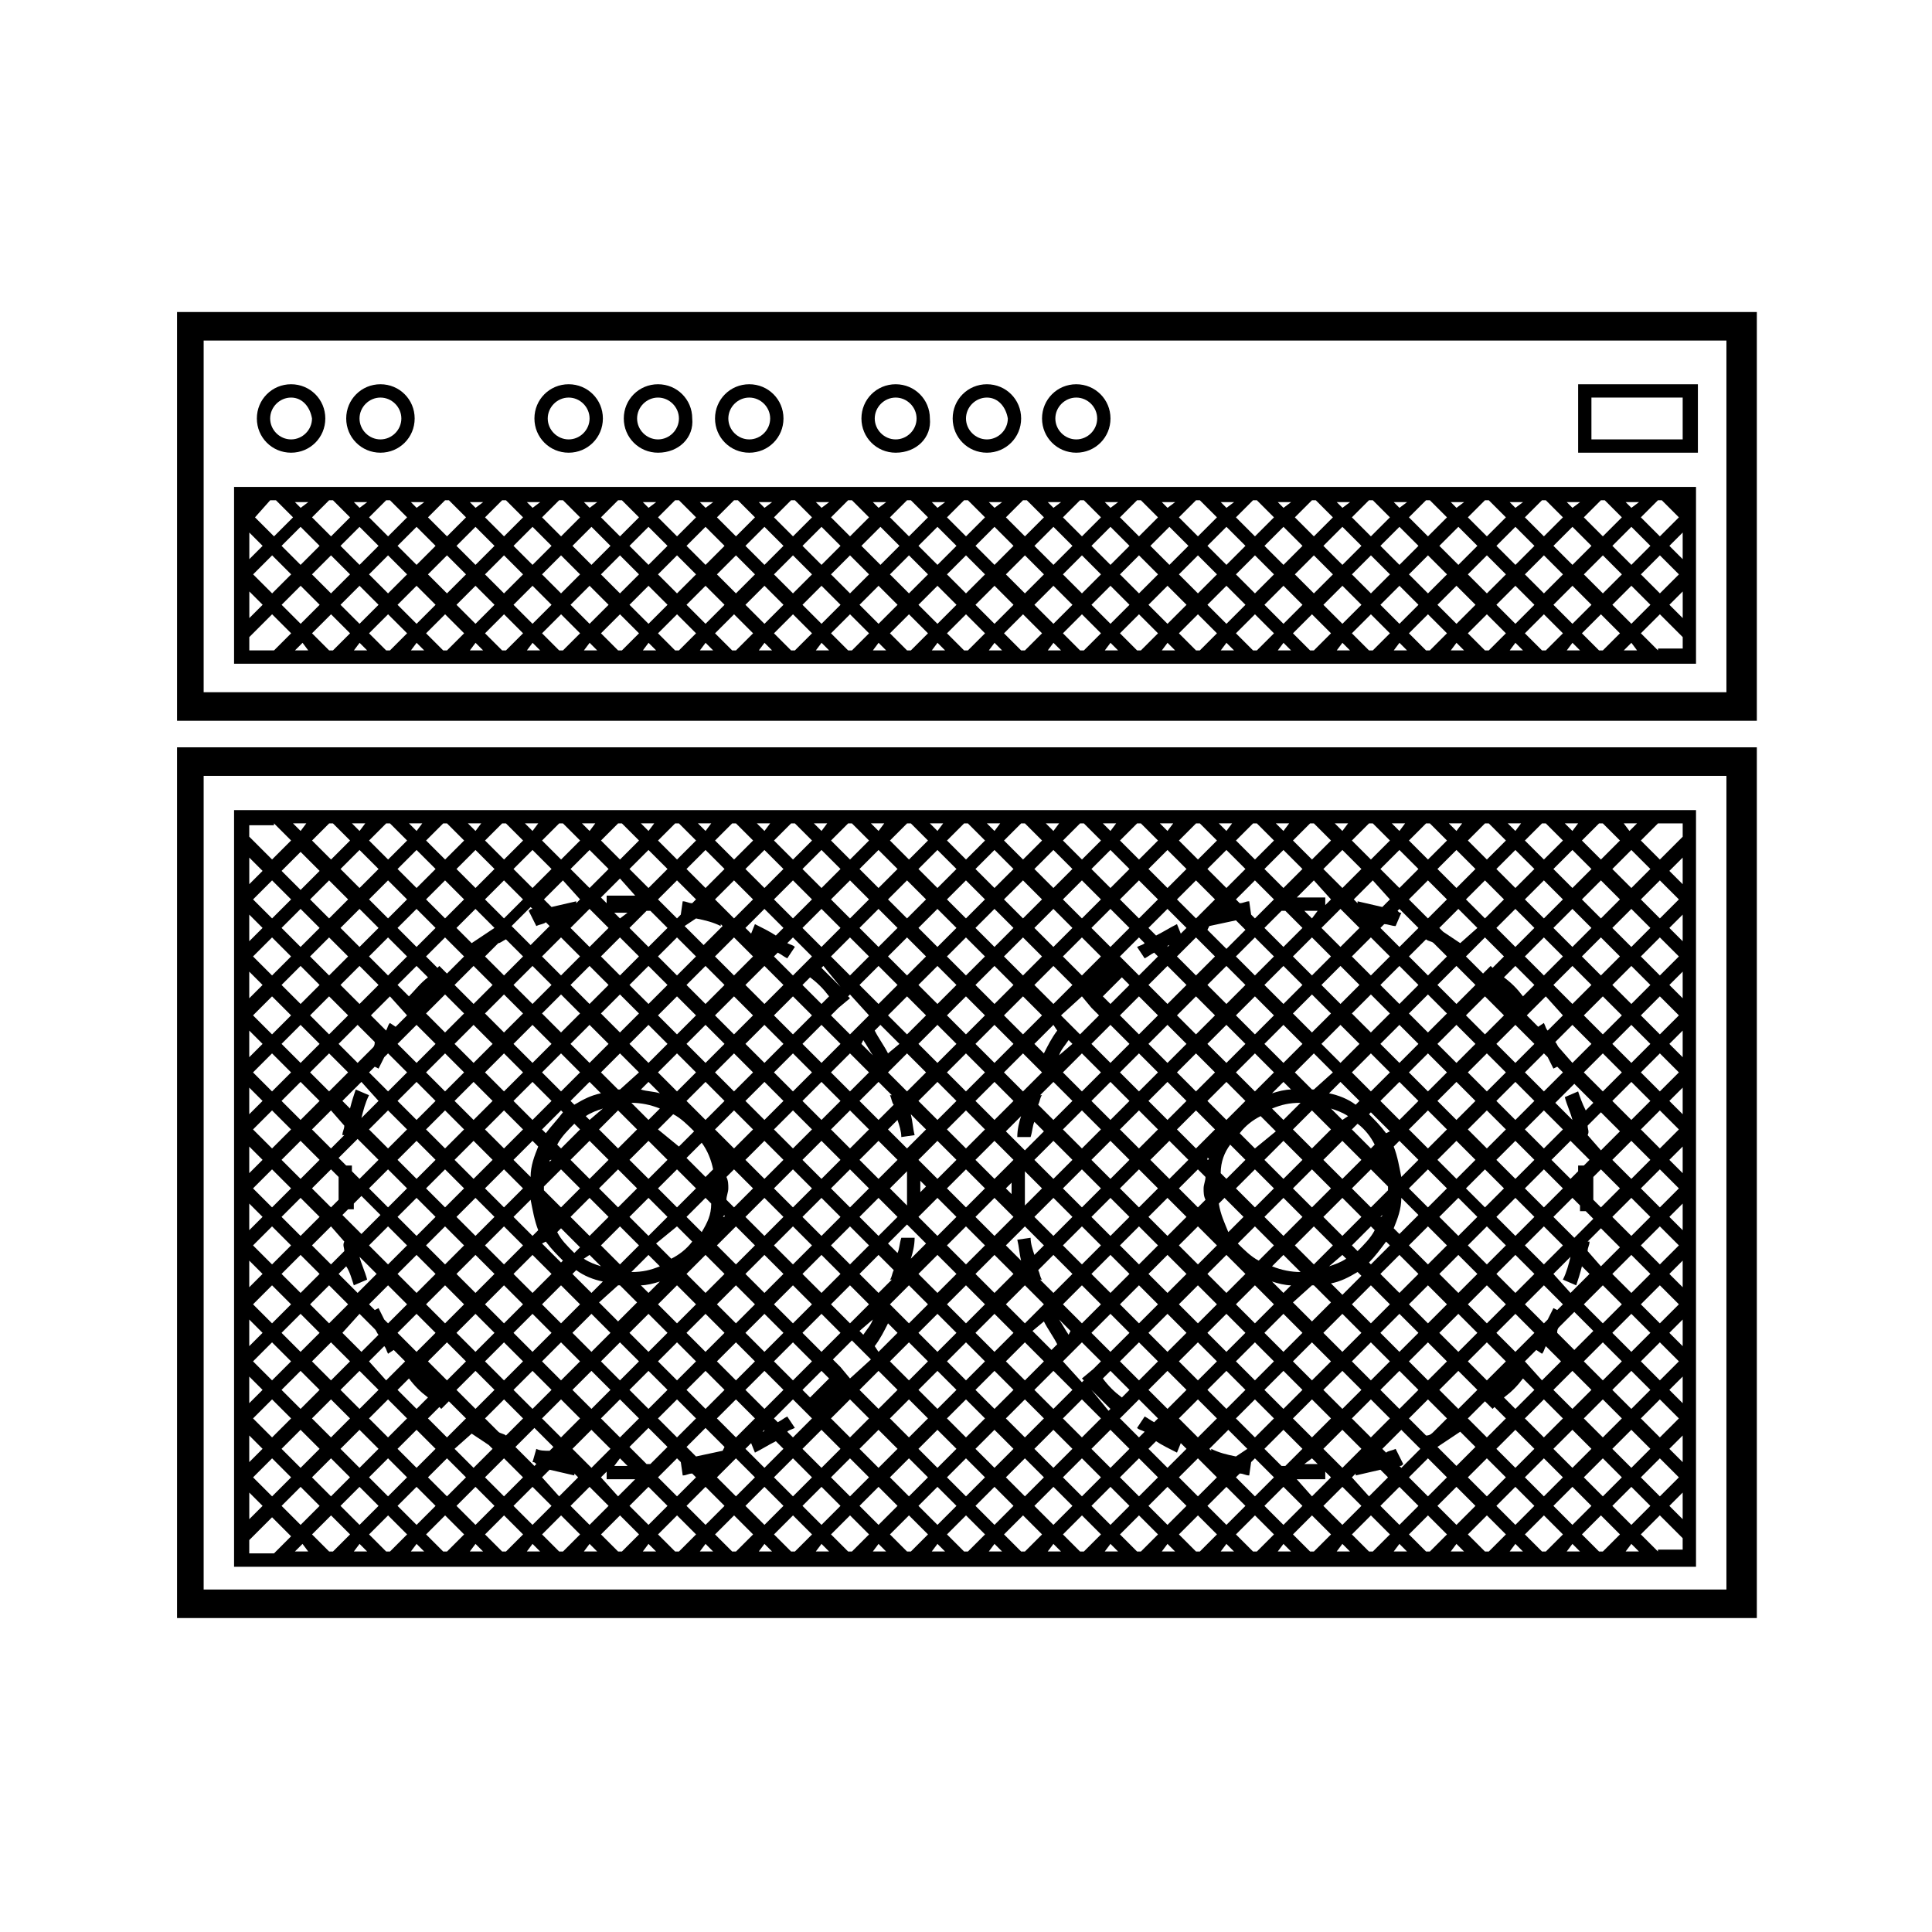 <?xml version="1.0" encoding="UTF-8"?>
<!-- Uploaded to: ICON Repo, www.svgrepo.com, Generator: ICON Repo Mixer Tools -->
<svg fill="#000000" width="800px" height="800px" version="1.1" viewBox="144 144 512 512" xmlns="http://www.w3.org/2000/svg">
 <g>
  <path d="m609.58 572.8h-418.66v-230.75h418.66zm-411.61-7.559h403.55v-215.63h-403.55z"/>
  <path d="m221.14 263.97c-5.039 0-9.07-4.031-9.07-9.07 0-5.039 4.031-9.07 9.07-9.07 5.039 0 9.07 4.031 9.07 9.07 0 5.043-4.031 9.07-9.07 9.07zm0-14.609c-3.023 0-5.543 2.519-5.543 5.543 0 3.023 2.519 5.543 5.543 5.543 3.023 0 5.543-2.519 5.543-5.543-0.504-3.023-2.519-5.543-5.543-5.543z"/>
  <path d="m244.82 263.97c-5.039 0-9.07-4.031-9.07-9.07 0-5.039 4.031-9.07 9.07-9.07 5.039 0 9.07 4.031 9.07 9.07 0 5.043-4.031 9.07-9.07 9.07zm0-14.609c-3.023 0-5.543 2.519-5.543 5.543 0 3.023 2.519 5.543 5.543 5.543 3.023 0 5.543-2.519 5.543-5.543 0-3.023-2.519-5.543-5.543-5.543z"/>
  <path d="m294.7 263.97c-5.039 0-9.07-4.031-9.07-9.07 0-5.039 4.031-9.07 9.07-9.07s9.07 4.031 9.07 9.07c-0.004 5.043-4.031 9.07-9.07 9.07zm0-14.609c-3.023 0-5.543 2.519-5.543 5.543 0 3.023 2.519 5.543 5.543 5.543s5.543-2.519 5.543-5.543c0-3.023-2.519-5.543-5.543-5.543z"/>
  <path d="m381.36 263.97c-5.039 0-9.07-4.031-9.07-9.07 0-5.039 4.031-9.07 9.07-9.07s9.07 4.031 9.07 9.07c0.5 5.043-3.531 9.07-9.07 9.07zm0-14.609c-3.023 0-5.543 2.519-5.543 5.543 0 3.023 2.519 5.543 5.543 5.543s5.543-2.519 5.543-5.543c-0.004-3.023-2.523-5.543-5.543-5.543z"/>
  <path d="m318.38 263.97c-5.039 0-9.07-4.031-9.07-9.07 0-5.039 4.031-9.07 9.07-9.07 5.039 0 9.07 4.031 9.07 9.07 0.5 5.043-3.531 9.07-9.07 9.07zm0-14.609c-3.023 0-5.543 2.519-5.543 5.543 0 3.023 2.519 5.543 5.543 5.543 3.023 0 5.543-2.519 5.543-5.543-0.004-3.023-2.523-5.543-5.543-5.543z"/>
  <path d="m405.54 263.97c-5.039 0-9.07-4.031-9.07-9.07 0-5.039 4.031-9.07 9.07-9.07 5.039 0 9.07 4.031 9.07 9.07 0 5.043-4.031 9.07-9.07 9.07zm0-14.609c-3.023 0-5.543 2.519-5.543 5.543 0 3.023 2.519 5.543 5.543 5.543 3.023 0 5.543-2.519 5.543-5.543-0.504-3.023-2.519-5.543-5.543-5.543z"/>
  <path d="m342.56 263.97c-5.039 0-9.07-4.031-9.07-9.07 0-5.039 4.031-9.07 9.07-9.07s9.07 4.031 9.07 9.07c0 5.043-4.031 9.07-9.07 9.07zm0-14.609c-3.023 0-5.543 2.519-5.543 5.543 0 3.023 2.519 5.543 5.543 5.543s5.543-2.519 5.543-5.543c0-3.023-2.519-5.543-5.543-5.543z"/>
  <path d="m429.22 263.97c-5.039 0-9.07-4.031-9.07-9.07 0-5.039 4.031-9.07 9.07-9.07s9.07 4.031 9.07 9.07c0 5.043-4.031 9.07-9.07 9.07zm0-14.609c-3.023 0-5.543 2.519-5.543 5.543 0 3.023 2.519 5.543 5.543 5.543s5.543-2.519 5.543-5.543c0-3.023-2.519-5.543-5.543-5.543z"/>
  <path d="m593.96 263.97h-31.738v-18.137h31.738zm-28.215-3.527h24.184v-11.082h-24.184z"/>
  <path d="m206.03 358.69v200.52h387.43v-200.52zm383.9 7.051-6.047 6.047-5.039-5.039 4.535-4.535h6.551zm-22.168 189.43-4.535-4.535 5.039-5.039 5.039 5.039-4.535 4.535zm-15.113 0-4.535-4.535 5.039-5.039 5.039 5.039-4.535 4.535zm-15.113 0-4.535-4.535 5.039-5.039 5.039 5.039-4.535 4.535zm-15.617 0-4.535-4.535 5.039-5.039 5.039 5.039-4.535 4.535zm-15.117 0-4.535-4.535 5.039-5.039 5.039 5.039-4.535 4.535zm-15.617 0-4.535-4.535 5.039-5.039 5.039 5.039-4.535 4.535zm-15.113 0-4.535-4.535 5.039-5.039 5.039 5.039-4.535 4.535zm-15.113 0-4.535-4.535 5.039-5.039 5.039 5.039-4.535 4.535zm-15.621 0-4.535-4.535 5.039-5.039 5.039 5.039-4.535 4.535zm-15.113 0-4.535-4.535 5.039-5.039 5.039 5.039-4.535 4.535zm-15.617 0-4.535-4.535 5.039-5.039 5.039 5.039-4.535 4.535zm-15.113 0-4.535-4.535 5.039-5.039 5.039 5.039-4.535 4.535zm-15.117 0-4.535-4.535 5.039-5.039 5.039 5.039-4.535 4.535zm-15.617 0-4.535-4.535 5.039-5.039 5.039 5.039-4.535 4.535zm-15.113 0-4.535-4.535 5.039-5.039 5.039 5.039-4.535 4.535zm-15.617 0-4.535-4.535 5.039-5.039 5.039 5.039-4.535 4.535zm-15.117 0-4.535-4.535 5.039-5.039 5.039 5.039-4.535 4.535zm-15.113 0-4.535-4.535 5.039-5.039 5.039 5.039-4.535 4.535zm-15.617 0-4.535-4.535 5.039-5.039 5.039 5.039-4.535 4.535zm-15.113 0-4.535-4.535 5.039-5.039 5.039 5.039-4.535 4.535zm-15.621 0-4.535-4.535 5.039-5.039 5.039 5.039-4.535 4.535zm-15.113 0-4.535-4.535 5.039-5.039 5.039 5.039-4.535 4.535zm-15.113 0-4.535-4.535 5.039-5.039 5.039 5.039-4.535 4.535zm1.008-192.96 4.535 4.535-5.039 5.039-5.039-5.039 4.535-4.535zm15.113 0 4.535 4.535-5.039 5.039-5.039-5.039 4.535-4.535zm15.113 0 4.535 4.535-5.039 5.039-5.039-5.039 4.535-4.535zm15.621 0 4.535 4.535-5.039 5.039-5.039-5.039 4.535-4.535zm15.113 0 4.535 4.535-5.039 5.039-5.039-5.039 4.535-4.535zm15.617 0 4.535 4.535-5.039 5.039-5.039-5.039 4.535-4.535zm15.113 0 4.535 4.535-5.039 5.039-5.039-5.039 4.535-4.535zm15.117 0 4.535 4.535-5.039 5.039-5.039-5.039 4.535-4.535zm15.617 0 4.535 4.535-5.039 5.039-5.039-5.039 4.535-4.535zm15.113 0 4.535 4.535-5.039 5.039-5.039-5.039 4.535-4.535zm15.617 0 4.535 4.535-5.039 5.039-5.039-5.039 4.535-4.535zm15.117 0 4.535 4.535-5.039 5.039-5.039-5.039 4.535-4.535zm15.113 0 4.535 4.535-5.039 5.039-5.039-5.039 4.535-4.535zm15.617 0 4.535 4.535-5.039 5.039-5.039-5.039 4.535-4.535zm15.113 0 4.535 4.535-5.039 5.039-5.039-5.039 4.535-4.535zm15.621 0 4.535 4.535-5.039 5.039-5.039-5.039 4.535-4.535zm15.113 0 4.535 4.535-5.039 5.039-5.039-5.039 4.535-4.535zm15.113 0 4.535 4.535-5.039 5.039-5.039-5.039 4.535-4.535zm15.617 0 4.535 4.535-5.039 5.039-5.039-5.039 4.535-4.535zm15.117 0 4.535 4.535-5.039 5.039-5.039-5.039 4.535-4.535zm15.617 0 4.535 4.535-5.039 5.039-5.039-5.039 4.535-4.535zm15.113 0 4.535 4.535-5.039 5.039-5.039-5.039 4.535-4.535zm15.113 0 4.535 4.535-5.039 5.039-5.039-5.039 4.535-4.535zm-54.914 165.75c-1.008 0.504-2.016 0.504-2.519 1.008l-1.008-1.008 5.039-5.039 5.039 5.039-5.039 5.039-0.504-0.504c0.504 0 0.504 0 1.008-0.504zm-42.32 2.016c-2.519-0.504-4.535-1.008-6.551-2.016v0.504l-0.504-0.504 5.039-5.039 5.039 5.039zm-136.03-1.512c-2.519 0.504-4.535 1.008-7.055 1.512l-2.519-2.519 5.039-5.039 5.039 5.039zm-49.375-0.504-1.008 3.527c0.504 0 0.504 0 1.008 0.504l-0.504 0.504-5.039-5.039 5.039-5.039 5.039 5.039-1.008 1.008c-1.512 0-2.519 0-3.527-0.504zm0-138.55c1.008-0.504 2.016-0.504 2.519-1.008l1.008 1.008-5.039 5.039-5.039-5.039 5.039-5.039 0.504 0.504c-0.504 0-0.504 0-1.008 0.504zm42.32-2.016c2.519 0.504 4.535 1.008 6.551 2.016v-0.504l0.504 0.504-5.039 5.039-5.039-5.039zm136.03 2.016c2.519-0.504 4.535-1.008 7.055-1.512l2.519 2.519-5.039 5.039-5.039-5.039zm49.375 0 1.512-3.527c-0.504 0-0.504 0-1.008-0.504l0.504-0.504 5.039 5.039-5.039 5.039-5.039-5.039 1.008-1.008c1.008 0 2.016 0.504 3.023 0.504zm8.062 135.02-4.535-4.535 5.039-5.039 5.039 5.039-3.527 3.527c-0.504 0.504-1.008 1.008-2.016 1.008zm-243.84 0c-0.504-0.504-1.512-0.504-2.016-1.008l-3.527-3.527 5.039-5.039 5.039 5.039zm0-131.5 4.535 4.535-5.039 5.039-5.039-5.039 3.527-3.527c0.504 0 1.008-0.504 2.016-1.008zm243.84 0c0.504 0.504 1.512 0.504 2.016 1.008l3.527 3.527-5.039 5.039-5.039-5.039zm34.762 98.242-1.008-0.504c-0.504 1.008-1.008 2.016-1.512 3.023l-1.008 1.008-5.039-5.039 5.039-5.039 5.039 5.039zm-310.85 2.519c-0.504-1.008-1.008-2.016-1.512-3.023l-1.008 0.504-1.512-1.512 5.039-5.039 5.039 5.039-5.039 5.039zm-2.519-67.008 1.008 0.504c0.504-1.008 1.008-2.016 1.512-3.023l1.008-1.008 5.039 5.039-5.039 5.039-5.039-5.039zm310.85-2.519c0.504 1.008 1.008 2.016 1.512 3.023l1.008-0.504 1.512 1.512-5.039 5.039-5.039-5.039 5.039-5.039zm-137.04 47.863-3.527 0.504c0.504 2.016 0.504 3.527 1.008 5.543l-4.031-4.031 5.039-5.039 5.039 5.039-2.519 2.519c-0.504-1.512-1.008-3.023-1.008-4.535zm-34.262 0c-0.504 1.512-0.504 3.023-1.008 4.031l-2.519-2.519 5.039-5.039 5.039 5.039-4.031 4.031c0.504-1.512 1.008-3.527 1.008-5.543zm-46.852-20.656v-0.504zm-6.047 19.145-4.031-4.031 5.039-5.039 1.512 1.512c0 3.023-1.008 5.039-2.519 7.559zm-21.664 8.566-5.039-5.039 5.039-5.039 5.039 5.039zm-18.641-12.094c0-0.504 0-0.504-0.504-1.008zm0.504-15.617-0.504 0.504c0-0.504 0-0.504 0.504-0.504zm-2.016 8.062v0-1.008l4.535-4.535 5.039 5.039-5.039 5.039zm24.688-16.125-5.039 5.039-5.039-5.039 5.039-5.039zm8.062 8.062-5.039 5.039-5.039-5.039 5.039-5.039zm-2.519-8.062 4.031-4.031c2.016 1.008 4.031 3.023 5.543 4.535l-4.031 4.031zm5.035 10.582 5.039 5.039-5.039 5.039-5.039-5.039zm-10.578 5.039-5.039 5.039-5.039-5.039 5.039-5.039zm-7.559-7.559-5.039 5.039-5.039-5.039 5.039-5.039zm-5.035 10.078 5.039 5.039-5.039 5.039-5.039-5.039zm10.578 5.035 5.039-5.039 5.039 5.039-5.039 5.039zm12.594 2.519 4.031 4.031c-1.512 2.016-3.527 3.527-5.543 4.535l-4.031-4.031zm7.559-13.098-5.039-5.039 4.031-4.031c1.512 2.016 2.519 4.535 3.023 7.055zm-15.113-15.113-4.535-4.535c2.519 0 5.039 0.504 7.559 1.512zm-15.617 0-1.008-1.008c1.512-1.008 3.023-1.512 4.535-2.016zm-2.519 2.516-5.039 5.039-1.008-1.008c1.008-2.016 3.023-4.031 4.535-5.543zm-9.07 1.008-1.008-1.008 5.039-5.039 0.504 0.504c-1.512 2.019-3.023 3.531-4.535 5.543zm-2.016 3.527c-1.008 2.519-2.016 5.039-2.016 8.062l-4.535-4.535 5.039-5.039zm-4.031 11.086-5.039 5.039-5.039-5.039 5.039-5.039zm-5.035-10.582-5.039-5.039 5.039-5.039 5.039 5.039zm-3.023 3.023-5.039 5.039-5.039-5.039 5.039-5.039zm-7.559 7.559-5.039 5.039-5.039-5.039 5.039-5.039zm-5.039-10.582-5.039-5.039 5.039-5.039 5.039 5.039zm-2.516 3.023-5.039 5.039-5.039-5.039 5.039-5.039zm-12.598-3.023-5.039-5.039 5.039-5.039 5.039 5.039zm5.039 10.582-5.039 5.039-5.039-5.039 5.039-5.039zm-2.519 7.555 5.039-5.039 5.039 5.039-5.039 5.039zm2.519 7.559-5.039 5.039-5.039-5.039 5.039-5.039zm10.074-5.039 5.039 5.039-5.039 5.039-5.039-5.039zm3.023-2.519 5.039-5.039 5.039 5.039-5.039 5.039zm12.598 2.519 5.039 5.039-5.039 5.039-5.039-5.039zm2.519-2.519 4.535-4.535c0.504 2.519 1.008 5.543 2.016 8.062l-1.512 1.512zm8.562 6.551c1.512 2.016 3.023 3.527 4.535 5.039l-0.504 0.504-5.039-5.039zm3.023-2.519 1.008-1.008 5.039 5.039-1.512 1.512c-2.016-2.016-3.527-3.527-4.535-5.543zm8.566 6.047 3.023 3.023c-1.512-0.504-3.023-1.008-4.535-2.016zm15.617 0 3.023 3.023c-2.519 1.008-4.535 1.512-7.559 1.512zm20.152-10.582v0.504c-0.504 0-0.504 0 0-0.504zm0.504-4.027c0-1.008 0.504-2.016 0.504-3.023 0-1.008 0-2.016-0.504-3.023l2.016-2.016 5.039 5.039-5.039 5.039zm5.035-10.582 5.039-5.039 5.039 5.039-5.039 5.039zm5.039 10.078 5.039 5.039-5.039 5.039-5.039-5.039zm2.519-2.519 5.039-5.039 5.039 5.039-5.039 5.039zm7.559-7.559 5.039-5.039 5.039 5.039-5.039 5.039zm5.039 10.078 5.039 5.039-5.039 5.039-5.039-5.039zm2.516-2.519 5.039-5.039 5.039 5.039-5.039 5.039zm18.641-13.605 3.527-0.504c-0.504-2.016-0.504-3.527-1.008-5.543l4.031 4.031-5.039 5.039-5.039-5.039 2.519-2.519c0.504 1.516 1.008 3.023 1.008 4.535zm1.512 13.605v4.535l-4.535-4.535 4.535-4.535v4.535zm3.527-2.016 1.512 1.512-1.512 1.512v-1.512-1.512zm-0.504-5.543 5.039-5.039 5.039 5.039-5.039 5.039zm-5.539 0-5.039 5.039-5.039-5.039 5.039-5.039zm-5.039 10.078 5.039 5.039-5.039 5.039-5.039-5.039zm10.578 5.035 5.039-5.039 5.039 5.039-5.039 5.039zm7.559-7.555 5.039-5.039 5.039 5.039-5.039 5.039zm22.168-13.605c0.504-1.512 0.504-3.023 1.008-4.031l2.519 2.519-5.039 5.039-5.039-5.039 4.031-4.031c-0.504 1.512-1.008 3.527-1.008 5.543zm-5.039 15.117-1.512-1.512 1.512-1.512v1.512 1.512zm3.527-1.512v-4.535l4.535 4.535-4.535 4.535v-4.535zm2.519-7.559 5.039-5.039 5.039 5.039-5.039 5.039zm-5.543 0-5.039 5.039-5.039-5.039 5.039-5.039zm-5.039 10.078 5.039 5.039-5.039 5.039-5.039-5.039zm10.582 5.035 5.039-5.039 5.039 5.039-5.039 5.039zm7.555-7.555 5.039-5.039 5.039 5.039-5.039 5.039zm7.559-7.559 5.039-5.039 5.039 5.039-5.039 5.039zm5.039 10.078 5.039 5.039-5.039 5.039-5.039-5.039zm2.519-2.519 5.039-5.039 5.039 5.039-5.039 5.039zm8.059-7.559 5.039-5.039 5.039 5.039-5.039 5.039zm4.535 10.078 5.039 5.039-5.039 5.039-5.039-5.039zm3.023-2.519 5.039-5.039 2.016 2.016c0 1.008-0.504 2.016-0.504 3.023 0 1.008 0 2.016 0.504 3.023l-2.016 2.016zm84.137-7.559 5.039-5.039 5.039 5.039-5.039 5.039zm2.016 7.559-5.039 5.039-5.039-5.039 5.039-5.039zm-4.535-10.582-5.039-5.039 5.039-5.039 5.039 5.039zm-3.023 3.023-5.039 5.039-5.039-5.039 5.039-5.039zm-25.191 15.113 0.504-0.504s0 0.504-0.504 0.504zm-22.672 7.559 5.039-5.039 5.039 5.039-5.039 5.039zm-20.152-11.082 1.512-1.512 5.039 5.039-4.031 4.031c-1.008-2.523-2.016-4.539-2.519-7.559zm3.023-15.621 4.031 4.031-5.039 5.039-1.512-1.512c0-3.023 1.008-5.543 2.519-7.559zm21.664-9.066 5.039 5.039-5.039 5.039-5.039-5.039zm3.023 13.098 5.039-5.039 5.039 5.039-5.039 5.039zm2.016 7.559-5.039 5.039-5.039-5.039 5.039-5.039zm-7.559-7.559-5.039 5.039-5.039-5.039 5.039-5.039zm-7.555 7.559-5.039 5.039-5.039-5.039 5.039-5.039zm-5.039-10.582-4.031-4.031c1.512-2.016 3.527-3.527 5.543-4.535l4.031 4.031zm0 20.656 5.039 5.039-4.031 4.031c-2.016-1.008-4.031-3.023-5.543-4.535zm2.519-2.519 5.039-5.039 5.039 5.039-5.039 5.039zm15.617 0 5.039-5.039 5.039 5.039-5.039 5.039zm7.559-7.555 5.039-5.039 4.535 4.535v0.504 0.504l-4.535 4.535zm8.059-8.062c0 0.504 0 0.504 0.504 1.008zm17.129 8.062-5.039 5.039-5.039-5.039 5.039-5.039zm-5.035-10.582-5.039-5.039 5.039-5.039 5.039 5.039zm-2.519 3.023-4.535 4.535c-0.504-2.519-1.008-5.543-2.016-8.062l1.512-1.512zm-8.566-7.055c-1.512-2.016-3.023-3.527-4.535-5.039l0.504-0.504 5.039 5.039zm-3.023 3.023-1.008 1.008-5.039-5.039 1.512-1.512c2.016 1.512 3.527 3.527 4.535 5.543zm-8.562-6.547-3.023-3.023c1.512 0.504 3.023 1.008 4.535 2.016zm-15.621 0-3.023-3.023c2.519-1.008 4.535-1.512 7.559-1.512zm-20.152 10.578v-0.504c0.504 0 0.504 0.504 0 0.504zm0 14.609v0.504zm20.152 10.582 4.535 4.535c-2.519 0-5.039-0.504-7.559-1.512zm15.621 0 1.008 1.008c-1.512 1.008-3.023 1.512-4.535 2.016zm2.519-2.519 5.039-5.039 1.008 1.008c-1.008 2.016-3.023 4.031-4.535 5.543zm9.066-1.008 1.008 1.008-5.039 5.039-0.504-0.504c1.512-1.512 3.023-3.527 4.535-5.543zm2.016-3.527c1.008-2.519 2.016-5.039 2.016-8.062l4.535 4.535-5.039 5.039zm9.07-0.504 5.039 5.039-5.039 5.039-5.039-5.039zm3.019-2.519 5.039-5.039 5.039 5.039-5.039 5.039zm12.598 2.519 5.039 5.039-5.039 5.039-5.039-5.039zm2.519-2.519 5.039-5.039 5.039 5.039-5.039 5.039zm12.594 2.519 5.039 5.039-5.039 5.039-5.039-5.039zm-5.039-10.074 5.039-5.039 5.039 5.039-5.039 5.039zm0-15.621 5.039-5.039 5.039 5.039-5.039 5.039zm2.519-7.555-5.039 5.039-5.039-5.039 5.039-5.039zm-12.594-2.519-5.039-5.039 5.039-5.039 5.039 5.039zm-3.023 2.519-5.039 5.039-5.039-5.039 5.039-5.039zm-12.594-2.519-5.039-5.039 5.039-5.039 5.039 5.039zm-2.519 2.519-5.039 5.039-5.039-5.039 5.039-5.039zm-12.598-2.519-5.039-5.039 5.039-5.039 5.039 5.039zm-3.023 2.519-1.008 1.008c-2.016-1.512-4.535-2.519-7.055-3.023l3.023-3.023zm-12.09-3.023h-0.504l-4.535-4.535 5.039-5.039 5.039 5.039zm-6.047 0c-1.512 0-3.527 0.504-5.039 1.008l3.023-3.023zm-17.129 8.062-5.039-5.039 5.039-5.039 5.039 5.039zm-3.023 2.516-5.039 5.039-5.039-5.039 5.039-5.039zm-12.594-2.516-5.039-5.039 5.039-5.039 5.039 5.039zm-2.519 2.516-5.039 5.039-5.039-5.039 5.039-5.039zm-12.594-2.516-5.039-5.039 5.039-5.039 5.039 5.039zm-2.519 2.516-5.039 5.039-5.039-5.039 5.039-5.039zm-12.598-2.516-4.031-4.031c0.504-1.008 0.504-2.016 1.008-2.519h-0.504l3.527-3.527 5.039 5.039zm-15.617 0-5.039-5.039 5.039-5.039 5.039 5.039zm-2.519 2.516-5.039 5.039-5.039-5.039 5.039-5.039zm-12.594-2.516-5.039-5.039 5.039-5.039 5.039 5.039zm-11.586-4.031-4.031 4.031-5.039-5.039 5.039-5.039 3.527 3.527h-0.504c0.504 1.008 0.504 2.016 1.008 2.519zm-6.551 6.547-5.039 5.039-5.039-5.039 5.039-5.039zm-12.594-2.516-5.039-5.039 5.039-5.039 5.039 5.039zm-2.519 2.516-5.039 5.039-5.039-5.039 5.039-5.039zm-12.598-2.516-5.039-5.039 5.039-5.039 5.039 5.039zm-3.023 2.516-5.039 5.039-5.039-5.039 5.039-5.039zm-12.594-2.516-5.039-5.039 5.039-5.039 5.039 5.039zm-17.129-8.062 2.016-2.016 3.023 3.023c-1.512-0.504-3.527-0.504-5.039-1.008zm-5.543 0h-0.504l-4.535-4.535 5.039-5.039 5.039 5.039zm-5.039 1.008c-2.519 0.504-4.535 1.512-7.055 3.023l-1.008-1.008 5.039-5.039zm-10.578-0.504-5.039-5.039 5.039-5.039 5.039 5.039zm-2.519 2.519-5.039 5.039-5.039-5.039 5.039-5.039zm-12.594-2.519-5.039-5.039 5.039-5.039 5.039 5.039zm-3.023 2.519-5.039 5.039-5.039-5.039 5.039-5.039zm-12.598-2.519-5.039-5.039 5.039-5.039 5.039 5.039zm-2.516 2.519-5.039 5.039-5.039-5.039 5.039-5.039zm-15.117 0-4.535 4.535c0.504-2.016 1.008-4.031 2.016-6.047l-3.527-1.512c-0.504 1.512-1.008 3.023-1.512 5.039l-2.016-2.016 5.039-5.039zm0 15.617-5.039 5.039-2.016-2.016v-1.512h-1.512l-2.016-2.016 5.039-5.039zm-8.059 13.098h1.512v-1.512l2.016-2.016 5.039 5.039-5.039 5.039-5.039-5.039zm1.512 20.152 3.527-1.512c-0.504-2.016-1.512-4.031-2.016-6.047l4.535 4.535-5.039 5.039-5.039-5.039 2.016-2.016c1.008 1.516 1.512 3.531 2.016 5.039zm11.586-3.019 5.039-5.039 5.039 5.039-5.039 5.039zm12.594 3.019 5.039 5.039-5.039 5.039-5.039-5.039zm3.023-3.019 5.039-5.039 5.039 5.039-5.039 5.039zm12.598 3.019 5.039 5.039-5.039 5.039-5.039-5.039zm2.519-3.019 5.039-5.039 5.039 5.039-5.039 5.039zm12.594 3.019 5.039 5.039-5.039 5.039-5.039-5.039zm3.023-3.019 1.008-1.008c2.016 1.512 4.535 2.519 7.055 3.023l-3.023 3.023zm12.09 3.019h0.504l4.535 4.535-5.039 5.039-5.039-5.039zm6.047 0c1.512 0 3.527-0.504 5.039-1.008l-3.023 3.023zm17.129-8.059 5.039 5.039-5.039 5.039-5.039-5.039zm3.023-2.519 5.039-5.039 5.039 5.039-5.039 5.039zm12.594 2.519 5.039 5.039-5.039 5.039-5.039-5.039zm2.519-2.519 5.039-5.039 5.039 5.039-5.039 5.039zm12.598 2.519 5.039 5.039-5.039 5.039-5.039-5.039zm2.516-2.519 5.039-5.039 5.039 5.039-5.039 5.039zm12.598 2.519 4.031 4.031c-0.504 1.008-0.504 2.016-1.008 2.519h0.504l-3.527 3.527-5.039-5.039zm15.617 0 5.039 5.039-5.039 5.039-5.039-5.039zm2.519-2.519 5.039-5.039 5.039 5.039-5.039 5.039zm12.594 2.519 5.039 5.039-5.039 5.039-5.039-5.039zm11.59 4.031 4.031-4.031 5.039 5.039-5.039 5.039-3.527-3.527h0.504c-0.504-0.504-0.504-1.512-1.008-2.519zm6.547-6.551 5.039-5.039 5.039 5.039-5.039 5.039zm12.598 2.519 5.039 5.039-5.039 5.039-5.039-5.039zm2.519-2.519 5.039-5.039 5.039 5.039-5.039 5.039zm12.594 2.519 5.039 5.039-5.039 5.039-5.039-5.039zm3.023-2.519 5.039-5.039 5.039 5.039-5.039 5.039zm12.594 2.519 5.039 5.039-5.039 5.039-5.039-5.039zm17.129 8.059-2.016 2.016-3.023-3.023c1.516 0.504 3.527 1.008 5.039 1.008zm5.543 0h0.504l4.535 4.535-5.039 5.039-5.039-5.039zm5.039-0.504c2.519-0.504 4.535-1.512 7.055-3.023l1.008 1.008-5.039 5.039zm10.578 0.504 5.039 5.039-5.039 5.039-5.039-5.039zm2.519-3.019 5.039-5.039 5.039 5.039-5.039 5.039zm12.598 3.019 5.039 5.039-5.039 5.039-5.039-5.039zm3.019-3.019 5.039-5.039 5.039 5.039-5.039 5.039zm12.598 3.019 5.039 5.039-5.039 5.039-5.039-5.039zm2.519-3.019 5.039-5.039 5.039 5.039-5.039 5.039zm15.113 0 4.535-4.535c-0.504 2.016-1.008 4.031-2.016 6.047l3.527 1.512c0.504-1.512 1.008-3.023 1.512-5.039l2.016 2.016-5.039 5.039zm0-15.117 5.039-5.039 2.016 2.016v1.512h1.512l2.016 2.016-5.039 5.039zm8.062-13.602h-1.512v1.512l-2.016 2.016-5.039-5.039 5.039-5.039 5.039 5.039zm-1.512-19.648-3.527 1.512c0.504 2.016 1.512 4.031 2.016 6.047l-4.535-4.535 5.039-5.039 5.039 5.039-2.016 2.016c-1.008-2.016-1.512-3.527-2.016-5.039zm-5.039-11.586c-0.504-0.504-0.504-1.008-1.008-1.512l4.535-4.535 5.039 5.039-5.039 5.039zm-6.551-1.008-5.039 5.039-5.039-5.039 5.039-5.039zm-8.059-7.559-5.039 5.039-5.039-5.039 5.039-5.039zm-7.559 7.559-5.039 5.039-5.039-5.039 5.039-5.039zm-12.594-3.023-5.039-5.039 5.039-5.039 5.039 5.039zm-2.519 3.023-5.039 5.039-5.039-5.039 5.039-5.039zm-12.598-3.023-5.039-5.039 5.039-5.039 5.039 5.039zm-3.023 3.023-5.039 5.039-5.039-5.039 5.039-5.039zm-12.594-3.023-5.039-5.039 5.039-5.039 5.039 5.039zm-2.519 3.023-5.039 5.039-5.039-5.039 5.039-5.039zm-7.555 7.555-5.039 5.039-5.039-5.039 5.039-5.039zm-12.598-2.519-5.039-5.039 5.039-5.039 5.039 5.039zm-3.023 2.519-5.039 5.039-5.039-5.039 5.039-5.039zm-12.594-2.519-5.039-5.039 5.039-5.039 5.039 5.039zm-2.519 2.519-5.039 5.039-5.039-5.039 5.039-5.039zm-12.594-2.519-5.039-5.039 5.039-5.039 5.039 5.039zm-2.519 2.519-5.039 5.039-5.039-5.039 5.039-5.039zm-11.086-4.535c0.504-1.512 1.512-2.519 2.519-4.031l1.008 1.008zm-0.504-6.547c-1.512 2.016-2.519 4.031-3.527 6.047l-2.519-2.519 5.039-5.039zm-4.027 11.082-5.039 5.039-5.039-5.039 5.039-5.039zm-12.598-2.519-5.039-5.039 5.039-5.039 5.039 5.039zm-2.519 2.519-5.039 5.039-5.039-5.039 5.039-5.039zm-12.594-2.519-5.039-5.039 5.039-5.039 5.039 5.039zm-3.023 2.519-5.039 5.039-5.039-5.039 5.039-5.039zm-10.074-5.039c-1.008-2.016-2.519-4.031-3.527-6.047l1.512-1.512 5.039 5.039zm-6.551-3.523c1.008 1.512 1.512 2.519 2.519 4.031l-3.023-3.023zm1.512 8.562-5.039 5.039-5.039-5.039 5.039-5.039zm-12.594-2.519-5.039-5.039 5.039-5.039 5.039 5.039zm-2.519 2.519-5.039 5.039-5.039-5.039 5.039-5.039zm-12.598-2.519-5.039-5.039 5.039-5.039 5.039 5.039zm-3.023 2.519-5.039 5.039-5.039-5.039 5.039-5.039zm-12.594-2.519-5.039-5.039 5.039-5.039 5.039 5.039zm-2.519 2.519-5.039 5.039-5.039-5.039 5.039-5.039zm-12.594-2.519-5.039-5.039 5.039-5.039 5.039 5.039zm-7.559-8.059-5.039-5.039 5.039-5.039 5.039 5.039zm-3.023 3.023-5.039 5.039-5.039-5.039 5.039-5.039zm-12.594-3.023-5.039-5.039 5.039-5.039 5.039 5.039zm-2.519 3.023-5.039 5.039-5.039-5.039 5.039-5.039zm-12.594-3.023-5.039-5.039 5.039-5.039 5.039 5.039zm-3.023 3.023-5.039 5.039-5.039-5.039 5.039-5.039zm-12.598-3.023-5.039-5.039 5.039-5.039 5.039 5.039zm-2.516 3.023-5.039 5.039-5.039-5.039 5.039-5.039zm-16.629 1.008-4.031 4.031-5.039-5.039 5.039-5.039 4.535 4.535c0 0.504 0 1.008-0.504 1.512zm-6.547 6.547-5.039 5.039-5.039-5.039 5.039-5.039zm-1.008 14.109c0 1.008-0.504 1.512-0.504 2.519h0.504l-3.527 3.527-5.039-5.039 5.039-5.039zm-1.512 13.602v3.023 3.023l-2.016 2.016-5.039-5.039 5.039-5.039zm1.512 17.129c-0.504 1.008 0 1.512 0 2.519l-3.527 3.527-5.039-5.039 5.039-5.039zm1.008 16.625-5.039 5.039-5.039-5.039 5.039-5.039zm3.023 2.519 4.031 4.031c0.504 0.504 0.504 1.008 1.008 1.512l-4.535 4.535-5.039-5.039zm10.074 5.039 5.039-5.039 5.039 5.039-5.039 5.039zm8.062 7.555 5.039-5.039 5.039 5.039-5.039 5.039zm7.555-7.555 5.039-5.039 5.039 5.039-5.039 5.039zm12.598 2.519 5.039 5.039-5.039 5.039-5.039-5.039zm2.519-2.519 5.039-5.039 5.039 5.039-5.039 5.039zm12.594 2.519 5.039 5.039-5.039 5.039-5.039-5.039zm3.023-2.519 5.039-5.039 5.039 5.039-5.039 5.039zm12.594 2.519 5.039 5.039-5.039 5.039-5.039-5.039zm2.519-2.519 5.039-5.039 5.039 5.039-5.039 5.039zm7.559-7.559 5.039-5.039 5.039 5.039-5.039 5.039zm12.594 2.519 5.039 5.039-5.039 5.039-5.039-5.039zm3.023-2.519 5.039-5.039 5.039 5.039-5.039 5.039zm12.594 2.519 5.039 5.039-5.039 5.039-5.039-5.039zm2.519-2.519 5.039-5.039 5.039 5.039-5.039 5.039zm12.598 2.519 5.039 5.039-5.039 5.039-5.039-5.039zm2.516-2.519 5.039-5.039 5.039 5.039-5.039 5.039zm11.086 4.031c-0.504 1.512-1.512 2.519-2.519 4.031l-1.008-1.008zm0.504 7.055c1.512-2.016 2.519-4.031 3.527-6.047l2.519 2.519-5.039 5.039zm4.031-11.086 5.039-5.039 5.039 5.039-5.039 5.039zm12.594 2.519 5.039 5.039-5.039 5.039-5.039-5.039zm2.519-2.519 5.039-5.039 5.039 5.039-5.039 5.039zm12.594 2.519 5.039 5.039-5.039 5.039-5.039-5.039zm3.023-2.519 5.039-5.039 5.039 5.039-5.039 5.039zm10.078 4.535c1.008 2.016 2.519 4.031 3.527 6.047l-1.512 1.512-5.039-5.039zm6.547 3.527c-1.008-1.512-1.512-2.519-2.519-4.031l3.023 3.023zm-1.512-8.062 5.039-5.039 5.039 5.039-5.039 5.039zm12.598 2.519 5.039 5.039-5.039 5.039-5.039-5.039zm2.519-2.519 5.039-5.039 5.039 5.039-5.039 5.039zm12.594 2.519 5.039 5.039-5.039 5.039-5.039-5.039zm3.023-2.519 5.039-5.039 5.039 5.039-5.039 5.039zm12.594 2.519 5.039 5.039-5.039 5.039-5.039-5.039zm2.519-2.519 5.039-5.039 5.039 5.039-5.039 5.039zm12.594 2.519 5.039 5.039-5.039 5.039-5.039-5.039zm7.559 7.559 5.039 5.039-5.039 5.039-5.039-5.039zm3.023-2.519 5.039-5.039 5.039 5.039-5.039 5.039zm12.594 2.519 5.039 5.039-5.039 5.039-5.039-5.039zm2.519-2.519 5.039-5.039 5.039 5.039-5.039 5.039zm12.598 2.519 5.039 5.039-5.039 5.039-5.039-5.039zm3.019-2.519 5.039-5.039 5.039 5.039-5.039 5.039zm12.598 2.519 5.039 5.039-5.039 5.039-5.039-5.039zm2.519-2.519 5.039-5.039 5.039 5.039-5.039 5.039zm16.625-1.512 4.031-4.031 5.039 5.039-5.039 5.039-4.535-4.535c0-0.504 0-1.008 0.504-1.512zm6.551-6.047 5.039-5.039 5.039 5.039-5.039 5.039zm1.008-14.105c0-1.008 0.504-1.512 0.504-2.519h-0.504l3.527-3.527 5.039 5.039-5.039 5.039zm1.508-13.602v-3.023-3.023l2.016-2.016 5.039 5.039-5.039 5.039zm-1.508-17.133c0.504-1.008 0-1.512 0-2.519l3.527-3.527 5.039 5.039-5.039 5.039zm-1.008-16.625 5.039-5.039 5.039 5.039-5.039 5.039zm0-15.113 5.039-5.039 5.039 5.039-5.039 5.039zm-3.023-3.023-5.039-5.039 5.039-5.039 5.039 5.039zm-2.519 3.023-4.031 4.031c-0.504-0.504-0.504-1.008-1.008-2.016l-1.512 1.008-3.023-3.023 5.039-5.039zm-10.582-5.039c-1.512-2.016-3.023-3.527-5.039-5.039l3.023-3.023 5.039 5.039zm-17.633 2.016-5.039-5.039 5.039-5.039 5.039 5.039zm-10.074-5.039-5.039 5.039-5.039-5.039 5.039-5.039zm-12.598-2.519-5.039-5.039 5.039-5.039 5.039 5.039zm-3.023 2.519-5.039 5.039-5.039-5.039 5.039-5.039zm-12.594-2.519-5.039-5.039 5.039-5.039 5.039 5.039zm-2.519 2.519-5.039 5.039-5.039-5.039 5.039-5.039zm-7.555 8.062-5.039 5.039-5.039-5.039 5.039-5.039zm-12.598-3.023-5.039-5.039 5.039-5.039 5.039 5.039zm-3.023 3.023-5.039 5.039-5.039-5.039 5.039-5.039zm-12.594-3.023-5.039-5.039 5.039-5.039 5.039 5.039zm-2.519 3.023-5.039 5.039-5.039-5.039 5.039-5.039zm-12.594-3.023-2.016-2.016c1.512-1.512 3.527-3.527 5.039-5.039l2.016 2.016zm0.504-9.57c-2.016 1.512-3.527 3.023-5.039 5.039zm-8.062 7.555v0l2.519 3.023 2.016 2.016-5.039 5.039-5.039-5.039zm-7.559 2.016-5.039-5.039 5.039-5.039 5.039 5.039zm-3.019 3.023-5.039 5.039-5.039-5.039 5.039-5.039zm-12.598-3.023-5.039-5.039 5.039-5.039 5.039 5.039zm-2.519 3.023-5.039 5.039-5.039-5.039 5.039-5.039zm-12.594-3.023-5.039-5.039 5.039-5.039 5.039 5.039zm-3.023 3.023-5.039 5.039-5.039-5.039 5.039-5.039zm-12.594-3.023-5.039-5.039 5.039-5.039 5.039 5.039zm-2.519 3.023-5.039 5.039-5.039-5.039 2.016-2.016 3.023-2.519-0.504-0.504 0.504-0.504zm-7.559-7.559c-1.512-1.512-3.527-3.527-5.039-5.039l0.504-0.504zm-8.059-2.519c2.016 1.512 3.527 3.023 5.039 5.039l-2.016 2.016-5.039-5.039zm0.504 10.078-5.039 5.039-5.039-5.039 5.039-5.039zm-12.598-3.023-5.039-5.039 5.039-5.039 5.039 5.039zm-3.023 3.023-5.039 5.039-5.039-5.039 5.039-5.039zm-12.594-3.023-5.039-5.039 5.039-5.039 5.039 5.039zm-2.519 3.023-5.039 5.039-5.039-5.039 5.039-5.039zm-12.594-3.023-5.039-5.039 5.039-5.039 5.039 5.039zm-7.559-7.559-5.039-5.039 5.039-5.039 5.039 5.039zm-3.023 2.519-5.039 5.039-5.039-5.039 5.039-5.039zm-12.594-2.519-5.039-5.039 5.039-5.039 5.039 5.039zm-2.519 2.519-5.039 5.039-5.039-5.039 5.039-5.039zm-15.617 0-5.039 5.039-5.039-5.039 5.039-5.039zm-22.168 3.023-3.023-3.023 5.039-5.039 3.023 3.023c-2.016 1.512-3.527 3.527-5.039 5.039zm-0.504 5.039-3.023 3.023-1.512-1.008c-0.504 0.504-0.504 1.008-1.008 2.016l-4.031-4.031 5.039-5.039zm-12.594-3.023-5.039-5.039 5.039-5.039 5.039 5.039zm-3.023 3.023-5.039 5.039-5.039-5.039 5.039-5.039zm-7.559 7.559-5.039 5.039-5.039-5.039 5.039-5.039zm0 15.113-5.039 5.039-5.039-5.039 5.039-5.039zm0 15.617-5.039 5.039-5.039-5.039 5.039-5.039zm0 15.113-5.039 5.039-5.039-5.039 5.039-5.039zm0 15.117-5.039 5.039-5.039-5.039 5.039-5.039zm0 15.617-5.039 5.039-5.039-5.039 5.039-5.039zm3.023 2.519 5.039 5.039-5.039 5.039-5.039-5.039zm7.559 7.555 5.039 5.039-5.039 5.039-5.039-5.039zm2.516-2.519 4.031-4.031c0.504 0.504 0.504 1.008 1.008 2.016l1.512-1.008 3.023 3.023-5.039 5.039zm10.582 4.535c1.512 2.016 3.023 3.527 5.039 5.039l-3.023 3.023-5.039-5.039zm17.633-2.016 5.039 5.039-5.039 5.039-5.039-5.039zm10.078 5.039 5.039-5.039 5.039 5.039-5.039 5.039zm12.594 2.519 5.039 5.039-5.039 5.039-5.039-5.039zm3.023-2.519 5.039-5.039 5.039 5.039-5.039 5.039zm12.594 2.519 5.039 5.039-5.039 5.039-5.039-5.039zm2.519-2.519 5.039-5.039 5.039 5.039-5.039 5.039zm7.559-7.559 5.039-5.039 5.039 5.039-5.039 5.039zm12.594 2.519 5.039 5.039-5.039 5.039-5.039-5.039zm3.023-2.519 5.039-5.039 5.039 5.039-5.039 5.039zm12.594 2.519 5.039 5.039-5.039 5.039-5.039-5.039zm2.519-2.519 5.039-5.039 5.039 5.039-5.039 5.039zm12.598 2.519 2.016 2.016c-1.512 1.512-3.527 3.527-5.039 5.039l-2.016-2.016zm-0.504 9.574c2.016-1.512 3.527-3.023 5.039-5.039zm8.059-7.559-2.519-3.023-2.016-2.016 5.039-5.039 5.039 5.039zm7.559-2.016 5.039 5.039-5.039 5.039-5.039-5.039zm3.023-2.519 5.039-5.039 5.039 5.039-5.039 5.039zm12.594 2.519 5.039 5.039-5.039 5.039-5.039-5.039zm2.519-2.519 5.039-5.039 5.039 5.039-5.039 5.039zm12.594 2.519 5.039 5.039-5.039 5.039-5.039-5.039zm3.023-2.519 5.039-5.039 5.039 5.039-5.039 5.039zm12.594 2.519 5.039 5.039-5.039 5.039-5.039-5.039zm2.519-2.519 5.039-5.039 5.039 5.039-2.016 2.016-3.023 2.519 0.504 0.504-0.504 0.504zm7.559 7.559c1.512 1.512 3.527 3.527 5.039 5.039l-0.504 0.504zm8.062 2.016c-2.016-1.512-3.527-3.023-5.039-5.039l2.016-2.016 5.039 5.039zm-0.504-9.574 5.039-5.039 5.039 5.039-5.039 5.039zm12.594 2.519 5.039 5.039-5.039 5.039-5.039-5.039zm3.023-2.519 5.039-5.039 5.039 5.039-5.039 5.039zm12.594 2.519 5.039 5.039-5.039 5.039-5.039-5.039zm2.519-2.519 5.039-5.039 5.039 5.039-5.039 5.039zm12.594 2.519 5.039 5.039-5.039 5.039-5.039-5.039zm7.559 7.559 5.039 5.039-5.039 5.039-5.039-5.039zm3.023-2.519 5.039-5.039 5.039 5.039-5.039 5.039zm12.594 2.519 5.039 5.039-5.039 5.039-5.039-5.039zm2.519-2.519 5.039-5.039 5.039 5.039-5.039 5.039zm15.617 0 5.039-5.039 5.039 5.039-5.039 5.039zm22.168-3.023 3.023 3.023-5.039 5.039-3.023-3.023c2.019-1.512 3.527-3.023 5.039-5.039zm0.504-4.535 3.023-3.023 1.512 1.008c0.504-0.504 0.504-1.008 1.008-2.016l4.031 4.031-5.039 5.039zm12.598 2.519 5.039 5.039-5.039 5.039-5.039-5.039zm3.023-2.519 5.039-5.039 5.039 5.039-5.039 5.039zm7.555-7.555 5.039-5.039 5.039 5.039-5.039 5.039zm0-15.617 5.039-5.039 5.039 5.039-5.039 5.039zm0-15.117 5.039-5.039 5.039 5.039-5.039 5.039zm0-15.113 5.039-5.039 5.039 5.039-5.039 5.039zm0-15.617 5.039-5.039 5.039 5.039-5.039 5.039zm0-15.113 5.039-5.039 5.039 5.039-5.039 5.039zm0-15.621 5.039-5.039 5.039 5.039-5.039 5.039zm-3.023-2.519-5.039-5.039 5.039-5.039 5.039 5.039zm-7.555-7.555-5.039-5.039 5.039-5.039 5.039 5.039zm-2.519 2.519-5.039 5.039-5.039-5.039 5.039-5.039zm-12.598-2.519-5.039-5.039 5.039-5.039 5.039 5.039zm-3.019 2.519-3.023 3.023-0.504-0.504-2.016 2.016-4.535-4.535 5.039-5.039zm-11.59-3.527c-1.512-1.008-3.023-2.016-4.535-3.023l-1.008-1.008 5.039-5.039 5.039 5.039zm-26.703-4.031-5.039 5.039-5.039-5.039 5.039-5.039zm-12.594-2.519-2.016-2.016h3.527zm-8.059-2.016h1.008l4.535 4.535-5.039 5.039-5.039-5.039zm-2.016 12.094-5.039 5.039-5.039-5.039 5.039-5.039zm-15.621 0-5.039 5.039-5.039-5.039 5.039-5.039zm-12.594-2.519c0-0.504 0.504-0.504 0.504-0.504zm3.527-3.527-1.008-2.519c-2.016 1.008-3.527 2.016-5.543 3.023l-2.016-2.016 5.039-5.039 5.039 5.039zm-9.574 2.519c-0.504 0.504-1.008 0.504-2.016 1.008l2.016 3.023c1.008-0.504 1.512-1.008 2.519-1.512l1.008 1.008-5.039 5.039-5.039-5.039 5.039-5.039zm-9.066 1.008-5.039-5.039 5.039-5.039 5.039 5.039zm-2.519 2.519-5.039 5.039-5.039-5.039 5.039-5.039zm-12.598-2.519-5.039-5.039 5.039-5.039 5.039 5.039zm-3.019 2.519-5.039 5.039-5.039-5.039 5.039-5.039zm-12.598-2.519-5.039-5.039 5.039-5.039 5.039 5.039zm-2.519 2.519-5.039 5.039-5.039-5.039 5.039-5.039zm-12.594-2.519-5.039-5.039 5.039-5.039 5.039 5.039zm-3.023 2.519-5.039 5.039-5.039-5.039 5.039-5.039zm-12.594-2.519-5.039-5.039 5.039-5.039 5.039 5.039zm-2.519 2.519-5.039 5.039-5.039-5.039 5.039-5.039zm-12.594-2.519-5.039-5.039 5.039-5.039 5.039 5.039zm-2.519 2.519-5.039 5.039-5.039-5.039 1.008-1.008c1.008 0.504 1.512 1.008 2.519 1.512l2.016-3.023c-0.504-0.504-1.008-0.504-2.016-1.008l1.512-1.512zm-12.598-2.519-0.504-0.504 0.504 0.504zm3.023-3.023c-1.512-1.008-3.527-2.016-5.543-3.023l-1.008 2.519-1.512-1.512 5.039-5.039 5.039 5.039zm-6.047 5.543-5.039 5.039-5.039-5.039 5.039-5.039zm-15.113 0-5.039 5.039-5.039-5.039 5.039-5.039zm-12.594-2.519-5.039-5.039 4.535-4.535h1.008l4.535 4.535zm-7.559-7.559-1.512-1.512h3.527zm-3.023 2.519-5.039 5.039-5.039-5.039 5.039-5.039zm-31.738 1.008c-1.512 1.008-3.023 2.016-4.535 3.023l-4.031-4.031 5.039-5.039 5.039 5.039zm-6.551 6.551-4.535 4.535-2.016-2.016-0.504 0.504-3.023-3.023 5.039-5.039zm-12.594-2.519-5.039-5.039 5.039-5.039 5.039 5.039zm-2.519 2.519-5.039 5.039-5.039-5.039 5.039-5.039zm-12.594-2.519-5.039-5.039 5.039-5.039 5.039 5.039zm-3.023 2.519-5.039 5.039-5.039-5.039 5.039-5.039zm-7.559 7.555-5.039 5.039-5.039-5.039 5.039-5.039zm-7.559 8.062-5.039 5.039-5.039-5.039 5.039-5.039zm0 15.113-5.039 5.039-5.039-5.039 5.039-5.039zm0 15.113-5.039 5.039-5.039-5.039 5.039-5.039zm0 15.621-5.039 5.039-5.039-5.039 5.039-5.039zm0 15.113-5.039 5.039-5.039-5.039 5.039-5.039zm0 15.617-5.039 5.039-5.039-5.039 5.039-5.039zm0 15.113-5.039 5.039-5.039-5.039 5.039-5.039zm2.519 2.519 5.039 5.039-5.039 5.039-5.039-5.039zm8.062 7.559 5.039 5.039-5.039 5.039-5.039-5.039zm7.559 8.062 5.039 5.039-5.039 5.039-5.039-5.039zm2.516-3.023 5.039-5.039 5.039 5.039-5.039 5.039zm12.598 3.023 5.039 5.039-5.039 5.039-5.039-5.039zm3.023-3.023 3.023-3.023 0.504 0.504 2.016-2.016 4.535 4.535-5.039 5.039zm11.586 4.031c1.512 1.008 3.023 2.016 4.535 3.023l1.008 1.008-5.039 5.039-5.039-5.039zm26.703 4.027 5.039-5.039 5.039 5.039-5.039 5.039zm12.594 2.519 2.016 2.016h-3.527zm8.062 1.512h-1.008l-4.535-4.535 5.039-5.039 5.039 5.039zm2.016-12.09 5.039-5.039 5.039 5.039-5.039 5.039zm15.617 0 5.039-5.039 5.039 5.039-5.039 5.039zm12.594 3.023c0 0.504-0.504 0.504-0.504 0.504zm-3.527 3.523 1.008 2.519c2.016-1.008 3.527-2.016 5.543-3.023l2.016 2.016-5.039 5.039-5.039-5.039zm9.574-3.019c0.504-0.504 1.008-0.504 2.016-1.008l-2.016-3.023c-1.008 0.504-1.512 1.008-2.519 1.512l-1.008-1.008 5.039-5.039 5.039 5.039-5.039 5.039zm9.07-0.504 5.039 5.039-5.039 5.039-5.039-5.039zm2.516-3.023 5.039-5.039 5.039 5.039-5.039 5.039zm12.598 3.023 5.039 5.039-5.039 5.039-5.039-5.039zm3.023-3.023 5.039-5.039 5.039 5.039-5.039 5.039zm12.594 3.023 5.039 5.039-5.039 5.039-5.039-5.039zm2.519-3.023 5.039-5.039 5.039 5.039-5.039 5.039zm12.594 3.023 5.039 5.039-5.039 5.039-5.039-5.039zm3.023-3.023 5.039-5.039 5.039 5.039-5.039 5.039zm12.594 3.023 5.039 5.039-5.039 5.039-5.039-5.039zm2.519-3.023 5.039-5.039 5.039 5.039-5.039 5.039zm12.598 3.023 5.039 5.039-5.039 5.039-5.039-5.039zm2.519-3.023 5.039-5.039 5.039 5.039-1.008 1.008c-1.008-0.504-1.512-1.008-2.519-1.512l-2.016 3.023c0.504 0.504 1.008 0.504 2.016 1.008l-1.512 1.512zm12.594 3.023 0.504 0.504s0-0.504-0.504-0.504zm-3.023 3.019c1.512 1.008 3.527 2.016 5.543 3.023l1.008-2.519 1.512 1.512-5.039 5.039-5.039-5.039zm6.047-6.043 5.039-5.039 5.039 5.039-5.039 5.039zm15.113 0 5.039-5.039 5.039 5.039-5.039 5.039zm12.594 3.023 5.039 5.039-4.535 4.535h-1.008l-4.535-4.535zm7.559 7.555 1.512 1.512h-3.527zm3.023-2.519 5.039-5.039 5.039 5.039-5.039 5.039zm31.738-1.512c1.512-1.008 3.023-2.016 4.535-3.023l4.031 4.031-5.039 5.039-5.039-5.039zm6.551-6.547 4.535-4.535 2.016 2.016s0.504-0.504 0.504-0.504l3.023 3.023-5.039 5.039zm12.594 3.023 5.039 5.039-5.039 5.039-5.039-5.039zm2.519-3.023 5.039-5.039 5.039 5.039-5.039 5.039zm12.598 3.023 5.039 5.039-5.039 5.039-5.039-5.039zm3.023-3.023 5.039-5.039 5.039 5.039-5.039 5.039zm7.555-7.559 5.039-5.039 5.039 5.039-5.039 5.039zm7.559-7.559 5.039-5.039 5.039 5.039-5.039 5.039zm0-15.113 5.039-5.039 5.039 5.039-5.039 5.039zm0-15.617 5.039-5.039 5.039 5.039-5.039 5.039zm0-15.113 5.039-5.039 5.039 5.039-5.039 5.039zm0-15.621 5.039-5.039 5.039 5.039-5.039 5.039zm0-15.113 5.039-5.039 5.039 5.039-5.039 5.039zm0-15.113 5.039-5.039 5.039 5.039-5.039 5.039zm0-15.617 5.039-5.039 5.039 5.039-5.039 5.039zm-2.519-2.519-5.039-5.039 5.039-5.039 5.039 5.039zm-8.062-7.559-5.039-5.039 5.039-5.039 5.039 5.039zm-7.555-8.059-5.039-5.039 5.039-5.039 5.039 5.039zm-2.519 3.019-5.039 5.039-5.039-5.039 5.039-5.039zm-12.598-3.019-5.039-5.039 5.039-5.039 5.039 5.039zm-3.019 3.019-5.039 5.039-5.039-5.039 5.039-5.039zm-12.598-3.019-5.039-5.039 5.039-5.039 5.039 5.039zm-2.519 3.019-5.039 5.039-5.039-5.039 5.039-5.039zm-12.594-3.019-5.039-5.039 5.039-5.039 5.039 5.039zm-2.519 3.019-2.016 2.016c-2.016-0.504-4.535-1.008-6.551-1.512v0.504l-1.008-1.008 5.039-5.039zm-12.594-3.019-5.039-5.039 5.039-5.039 5.039 5.039zm-3.023 3.019-1.512 1.512v-2.016h-7.559l4.535-4.535zm-12.598-3.019-5.039-5.039 5.039-5.039 5.039 5.039zm-2.516 3.019-5.039 5.039-1.008-1.008-0.504-3.527c-1.008 0-1.512 0.504-2.519 0.504l-1.008-1.008 5.039-5.039zm-12.598-3.019-5.039-5.039 5.039-5.039 5.039 5.039zm-3.023 3.019-5.039 5.039-5.039-5.039 5.039-5.039zm-12.594-3.019-5.039-5.039 5.039-5.039 5.039 5.039zm-2.519 3.019-5.039 5.039-5.039-5.039 5.039-5.039zm-12.594-3.019-5.039-5.039 5.039-5.039 5.039 5.039zm-2.519 3.019-5.039 5.039-5.039-5.039 5.039-5.039zm-12.598-3.019-5.039-5.039 5.039-5.039 5.039 5.039zm-3.019 3.019-5.039 5.039-5.039-5.039 5.039-5.039zm-12.598-3.019-5.039-5.039 5.039-5.039 5.039 5.039zm-2.519 3.019-5.039 5.039-5.039-5.039 5.039-5.039zm-12.594-3.019-5.039-5.039 5.039-5.039 5.039 5.039zm-3.023 3.019-5.039 5.039-5.039-5.039 5.039-5.039zm-12.594-3.019-5.039-5.039 5.039-5.039 5.039 5.039zm-2.519 3.019-5.039 5.039-5.039-5.039 5.039-5.039zm-12.594-3.019-5.039-5.039 5.039-5.039 5.039 5.039zm-2.519 3.019-5.039 5.039-5.039-5.039 5.039-5.039zm-12.598-3.019-5.039-5.039 5.039-5.039 5.039 5.039zm-3.023 3.019-5.039 5.039-5.039-5.039 5.039-5.039zm-12.594-3.019-5.039-5.039 5.039-5.039 5.039 5.039zm-2.519 3.019-1.008 1.008c-1.008 0-1.512-0.504-2.519-0.504l-0.504 3.527-1.008 1.008-5.039-5.039 5.039-5.039zm-12.594-3.019-5.039-5.039 5.039-5.039 5.039 5.039zm-3.527 2.016h-7.559v2.016l-1.512-1.512 5.039-5.039zm-12.09-2.016-5.039-5.039 5.039-5.039 5.039 5.039zm-2.519 3.019-1.008 1.008v-0.504c-2.016 0.504-4.535 1.008-6.551 1.512l-2.016-2.016 5.039-5.039zm-12.598-3.019-5.039-5.039 5.039-5.039 5.039 5.039zm-2.519 3.019-5.039 5.039-5.039-5.039 5.039-5.039zm-12.594-3.019-5.039-5.039 5.039-5.039 5.039 5.039zm-3.023 3.019-5.039 5.039-5.039-5.039 5.039-5.039zm-12.594-3.019-5.039-5.039 5.039-5.039 5.039 5.039zm-2.519 3.019-5.039 5.039-5.039-5.039 5.039-5.039zm-12.594-3.019-5.039-5.039 5.039-5.039 5.039 5.039zm-3.023 3.019-5.039 5.039-5.039-5.039 5.039-5.039zm-7.559 7.559-5.039 5.039-5.039-5.039 5.039-5.039zm-7.559 7.559-5.039 5.039-5.039-5.039 5.039-5.039zm-11.082-4.031v-7.055l3.527 3.527zm3.527 11.586-3.527 3.527v-7.055zm0 15.621-3.527 3.527v-7.055zm0 15.113-3.527 3.527v-7.055zm0 15.617-3.527 3.527v-7.055zm0 15.113-3.527 3.527v-7.055zm0 15.117-3.527 3.527v-7.055zm0 15.617-3.527 3.527v-7.055zm0 15.113-3.527 3.527v-7.055zm-2.519 7.559 5.039-5.039 5.039 5.039-5.039 5.039zm2.519 8.059-3.527 3.527v-7.055zm10.074-5.035 5.039 5.039-5.039 5.039-5.039-5.039zm8.062 7.555 5.039 5.039-5.039 5.039-5.039-5.039zm7.559 7.559 5.039 5.039-5.039 5.039-5.039-5.039zm2.516-2.519 5.039-5.039 5.039 5.039-5.039 5.039zm12.598 2.519 5.039 5.039-5.039 5.039-5.039-5.039zm3.023-2.519 5.039-5.039 5.039 5.039-5.039 5.039zm12.594 2.519 5.039 5.039-5.039 5.039-5.039-5.039zm2.519-2.519 5.039-5.039 5.039 5.039-5.039 5.039zm12.594 2.519 5.039 5.039-5.039 5.039-5.039-5.039zm2.519-2.519 2.016-2.016c2.016 0.504 4.535 1.008 6.551 1.512v-0.504l1.008 1.008-5.039 5.039zm12.598 2.519 5.039 5.039-5.039 5.039-5.039-5.039zm3.019-2.519 1.512-1.512v2.016h6.047 1.512l-4.535 4.535zm12.598 2.519 5.039 5.039-5.039 5.039-5.039-5.039zm2.519-2.519 5.039-5.039 1.008 1.008 0.504 3.527c1.008 0 1.512-0.504 2.519-0.504l1.008 1.008-5.039 5.039zm12.594 2.519 5.039 5.039-5.039 5.039-5.039-5.039zm3.023-2.519 5.039-5.039 5.039 5.039-5.039 5.039zm12.594 2.519 5.039 5.039-5.039 5.039-5.039-5.039zm2.519-2.519 5.039-5.039 5.039 5.039-5.039 5.039zm12.598 2.519 5.039 5.039-5.039 5.039-5.039-5.039zm2.516-2.519 5.039-5.039 5.039 5.039-5.039 5.039zm12.598 2.519 5.039 5.039-5.039 5.039-5.039-5.039zm3.023-2.519 5.039-5.039 5.039 5.039-5.039 5.039zm12.594 2.519 5.039 5.039-5.039 5.039-5.039-5.039zm2.519-2.519 5.039-5.039 5.039 5.039-5.039 5.039zm12.594 2.519 5.039 5.039-5.039 5.039-5.039-5.039zm3.023-2.519 5.039-5.039 5.039 5.039-5.039 5.039zm12.594 2.519 5.039 5.039-5.039 5.039-5.039-5.039zm2.519-2.519 5.039-5.039 5.039 5.039-5.039 5.039zm12.598 2.519 5.039 5.039-5.039 5.039-5.039-5.039zm2.519-2.519 5.039-5.039 5.039 5.039-5.039 5.039zm12.594 2.519 5.039 5.039-5.039 5.039-5.039-5.039zm3.023-2.519 5.039-5.039 5.039 5.039-5.039 5.039zm12.594 2.519 5.039 5.039-5.039 5.039-5.039-5.039zm2.519-2.519 1.008-1.008c1.008 0 1.512 0.504 2.519 0.504l0.504-3.527 1.008-1.008 5.039 5.039-5.039 5.039zm12.594 2.519 5.039 5.039-5.039 5.039-5.039-5.039zm3.527-2.016h1.512 6.047v-2.016l1.512 1.512-5.039 5.039zm12.094 2.016 5.039 5.039-5.039 5.039-5.039-5.039zm2.519-2.519 1.008-1.008v0.504c2.016-0.504 4.535-1.008 6.551-1.512l2.016 2.016-5.039 5.039zm12.594 2.519 5.039 5.039-5.039 5.039-5.039-5.039zm2.519-2.519 5.039-5.039 5.039 5.039-5.039 5.039zm12.594 2.519 5.039 5.039-5.039 5.039-5.039-5.039zm3.023-2.519 5.039-5.039 5.039 5.039-5.039 5.039zm12.594 2.519 5.039 5.039-5.039 5.039-5.039-5.039zm2.519-2.519 5.039-5.039 5.039 5.039-5.039 5.039zm12.598 2.519 5.039 5.039-5.039 5.039-5.039-5.039zm3.023-2.519 5.039-5.039 5.039 5.039-5.039 5.039zm7.555-7.559 5.039-5.039 5.039 5.039-5.039 5.039zm7.559-8.059 5.039-5.039 5.039 5.039-5.039 5.039zm11.082 4.535v7.055l-3.527-3.527zm-3.527-12.094 3.527-3.527v7.055zm0-15.113 3.527-3.527v7.055zm0-15.617 3.527-3.527v7.055zm0-15.117 3.527-3.527v7.055zm0-15.113 3.527-3.527v7.055zm0-15.617 3.527-3.527v7.055zm0-15.113 3.527-3.527v7.055zm0-15.621 3.527-3.527v7.055zm0-15.113 3.527-3.527v7.055zm-2.516-2.519-5.039-5.039 5.039-5.039 5.039 5.039zm-7.559-8.059-5.039-5.039 5.039-5.039 5.039 5.039zm-2.016-17.133h3.527l-2.016 2.016zm-13.602 2.016-2.016-2.016h3.527zm-15.117 0-2.016-2.016h3.527zm-15.617 0-2.016-2.016h3.527zm-15.113 0-2.016-2.016h3.527zm-15.113 0-2.016-2.016h3.527zm-15.621 0-2.016-2.016h3.527zm-15.113 0-2.016-2.016h3.527zm-15.617 0-2.016-2.016h3.527zm-15.113 0-2.016-2.016h3.527zm-15.117 0-2.016-2.016h3.527zm-15.617 0-2.016-2.016h3.527zm-15.113 0-2.016-2.016h3.527zm-15.617 0-2.016-2.016h3.527zm-15.113 0-2.016-2.016h3.527zm-15.117 0-2.016-2.016h3.527zm-15.617 0-2.016-2.016h3.527zm-15.113 0-2.016-2.016h3.527zm-15.617 0-2.016-2.016h3.527zm-15.117 0-2.016-2.016h3.527zm-15.113 0-2.016-2.016h3.527zm-15.617 0-2.016-2.016h3.527zm-15.113 0-2.016-2.016h3.527zm-15.621 0-2.016-2.016h3.527zm5.039 10.582-5.039 5.039-5.039-5.039 5.039-5.039zm-7.559 7.555-5.039 5.039-5.039-5.039 5.039-5.039zm-11.082-4.027v-7.055l3.527 3.527zm0 161.22 3.527 3.527-3.527 3.527zm1.008-4.031 5.039-5.039 5.039 5.039-5.039 5.039zm12.594 2.519 5.039 5.039-5.039 5.039-5.039-5.039zm2.016 17.129h-3.527l2.016-2.016zm13.605-2.016 2.016 2.016h-3.527zm15.113 0 2.016 2.016h-3.527zm15.617 0 2.016 2.016h-3.527zm15.113 0 2.016 2.016h-3.527zm15.117 0 2.016 2.016h-3.527zm15.617 0 2.016 2.016h-3.527zm15.113 0 2.016 2.016h-3.527zm15.617 0 2.016 2.016h-3.527zm15.117 0 2.016 2.016h-3.527zm15.113 0 2.016 2.016h-3.527zm15.617 0 2.016 2.016h-3.527zm15.113 0 2.016 2.016h-3.527zm15.617 0 2.016 2.016h-3.527zm15.117 0 2.016 2.016h-3.527zm15.113 0 2.016 2.016h-3.527zm15.617 0 2.016 2.016h-3.527zm15.113 0 2.016 2.016h-3.527zm15.621 0 2.016 2.016h-3.527zm15.113 0 2.016 2.016h-3.527zm15.113 0 2.016 2.016h-3.527zm15.617 0 2.016 2.016h-3.527zm15.117 0 2.016 2.016h-3.527zm15.617 0 2.016 2.016h-3.527zm-5.039-10.074 5.039-5.039 5.039 5.039-5.039 5.039zm7.559-7.559 5.039-5.039 5.039 5.039-5.039 5.039zm11.082 4.031v7.055l-3.527-3.527zm0-161.22-3.527-3.527 3.527-3.527zm-373.32-16.125 4.535 4.535-5.039 5.039-6.047-6.047v-3.023h6.551zm-6.551 189.94 6.047-6.047 5.039 5.039-4.535 4.535h-6.551zm373.32 3.023-4.535-4.535 5.039-5.039 6.047 6.047v3.023h-6.551z"/>
  <path d="m609.58 335.01h-418.66v-108.32h418.66zm-411.61-7.559h403.55v-93.203h-403.55z"/>
  <path d="m206.03 273.04v46.855h387.43v-46.855zm361.73 43.328-4.535-4.535 5.039-5.039 5.039 5.039-4.535 4.535zm-15.113 0-4.535-4.535 5.039-5.039 5.039 5.039-4.535 4.535zm-15.113 0-4.535-4.535 5.039-5.039 5.039 5.039-4.535 4.535zm-15.617 0-4.535-4.535 5.039-5.039 5.039 5.039-4.535 4.535zm-15.117 0-4.535-4.535 5.039-5.039 5.039 5.039-4.535 4.535zm-15.617 0-4.535-4.535 5.039-5.039 5.039 5.039-4.535 4.535zm-15.113 0-4.535-4.535 5.039-5.039 5.039 5.039-4.535 4.535zm-15.113 0-4.535-4.535 5.039-5.039 5.039 5.039-4.535 4.535zm-15.621 0-4.535-4.535 5.039-5.039 5.039 5.039-4.535 4.535zm-15.113 0-4.535-4.535 5.039-5.039 5.039 5.039-4.535 4.535zm-15.617 0-4.535-4.535 5.039-5.039 5.039 5.039-4.535 4.535zm-15.113 0-4.535-4.535 5.039-5.039 5.039 5.039-4.535 4.535zm-15.117 0-4.535-4.535 5.039-5.039 5.039 5.039-4.535 4.535zm-15.617 0-4.535-4.535 5.039-5.039 5.039 5.039-4.535 4.535zm-15.113 0-4.535-4.535 5.039-5.039 5.039 5.039-4.535 4.535zm-15.617 0-4.535-4.535 5.039-5.039 5.039 5.039-4.535 4.535zm-15.117 0-4.535-4.535 5.039-5.039 5.039 5.039-4.535 4.535zm-15.113 0-4.535-4.535 5.039-5.039 5.039 5.039-4.535 4.535zm-15.617 0-4.535-4.535 5.039-5.039 5.039 5.039-4.535 4.535zm-15.113 0-4.535-4.535 5.039-5.039 5.039 5.039-4.535 4.535zm-15.621 0-4.535-4.535 5.039-5.039 5.039 5.039-4.535 4.535zm-15.113 0-4.535-4.535 5.039-5.039 5.039 5.039-4.535 4.535zm-15.113 0-4.535-4.535 5.039-5.039 5.039 5.039-4.535 4.535zm-15.617-39.801h1.512l4.535 4.535-5.039 5.039-5.039-5.039zm16.625 0 4.535 4.535-5.039 5.039-5.039-5.039 4.535-4.535zm15.113 0 4.535 4.535-5.039 5.039-5.039-5.039 4.535-4.535zm15.617 0 4.535 4.535-5.039 5.039-5.039-5.039 4.535-4.535zm15.117 0 4.535 4.535-5.039 5.039-5.039-5.039 4.535-4.535zm15.113 0 4.535 4.535-5.039 5.039-5.039-5.039 4.535-4.535zm15.617 0 4.535 4.535-5.039 5.039-5.039-5.039 4.535-4.535zm15.113 0 4.535 4.535-5.039 5.039-5.039-5.039 4.535-4.535zm15.621 0 4.535 4.535-5.039 5.039-5.039-5.039 4.535-4.535zm15.113 0 4.535 4.535-5.039 5.039-5.039-5.039 4.535-4.535zm15.113 0 4.535 4.535-5.039 5.039-5.039-5.039 4.535-4.535zm15.617 0 4.535 4.535-5.039 5.039-5.039-5.039 4.535-4.535zm15.117 0 4.535 4.535-5.039 5.039-5.039-5.039 4.535-4.535zm15.617 0 4.535 4.535-5.039 5.039-5.039-5.039 4.535-4.535zm15.113 0 4.535 4.535-5.039 5.039-5.039-5.039 4.535-4.535zm15.113 0 4.535 4.535-5.039 5.039-5.039-5.039 4.535-4.535zm15.621 0 4.535 4.535-5.039 5.039-5.039-5.039 4.535-4.535zm15.113 0 4.535 4.535-5.039 5.039-5.039-5.039 4.535-4.535zm15.617 0 4.535 4.535-5.039 5.039-5.039-5.039 4.535-4.535zm15.113 0 4.535 4.535-5.039 5.039-5.039-5.039 4.535-4.535zm15.117 0 4.535 4.535-5.039 5.039-5.039-5.039 4.535-4.535zm15.617 0 4.535 4.535-5.039 5.039-5.039-5.039 4.535-4.535zm15.113 0 4.535 4.535-5.039 5.039-5.039-5.039 4.535-4.535zm15.617 0 4.535 4.535-5.039 5.039-5.039-5.039 4.535-4.535zm15.117 0 4.535 4.535-5.039 5.039-5.039-5.039 4.535-4.535zm5.539 8.562v7.055l-3.527-3.527zm-358.21 6.047 5.039 5.039-5.039 5.039-5.039-5.039zm-8.062 2.519-5.039-5.039 5.039-5.039 5.039 5.039zm10.582-5.039 5.039-5.039 5.039 5.039-5.039 5.039zm5.039 10.582 5.039 5.039-5.039 5.039-5.039-5.039zm2.516-3.023 5.039-5.039 5.039 5.039-5.039 5.039zm7.559-7.559 5.039-5.039 5.039 5.039-5.039 5.039zm5.039 10.582 5.039 5.039-5.039 5.039-5.039-5.039zm3.023-3.023 5.039-5.039 5.039 5.039-5.039 5.039zm7.555-7.559 5.039-5.039 5.039 5.039-5.039 5.039zm5.039 10.582 5.039 5.039-5.039 5.039-5.039-5.039zm2.519-3.023 5.039-5.039 5.039 5.039-5.039 5.039zm7.559-7.559 5.039-5.039 5.039 5.039-5.039 5.039zm5.035 10.582 5.039 5.039-5.039 5.039-5.039-5.039zm2.519-3.023 5.039-5.039 5.039 5.039-5.039 5.039zm8.062-7.559 5.039-5.039 5.039 5.039-5.039 5.039zm4.535 10.582 5.039 5.039-5.039 5.039-5.039-5.039zm3.019-3.023 5.039-5.039 5.039 5.039-5.039 5.039zm7.559-7.559 5.039-5.039 5.039 5.039-5.039 5.039zm5.039 10.582 5.039 5.039-5.039 5.039-5.039-5.039zm2.519-3.023 5.039-5.039 5.039 5.039-5.039 5.039zm7.555-7.559 5.039-5.039 5.039 5.039-5.039 5.039zm5.039 10.582 5.039 5.039-5.039 5.039-5.039-5.039zm3.023-3.023 5.039-5.039 5.039 5.039-5.039 5.039zm7.555-7.559 5.039-5.039 5.039 5.039-5.039 5.039zm5.039 10.582 5.039 5.039-5.039 5.039-5.039-5.039zm2.519-3.023 5.039-5.039 5.039 5.039-5.039 5.039zm7.559-7.559 5.039-5.039 5.039 5.039-5.039 5.039zm5.039 10.582 5.039 5.039-5.039 5.039-5.039-5.039zm2.516-3.023 5.039-5.039 5.039 5.039-5.039 5.039zm8.062-7.559 5.039-5.039 5.039 5.039-5.039 5.039zm4.535 10.582 5.039 5.039-5.039 5.039-5.039-5.039zm3.023-3.023 5.039-5.039 5.039 5.039-5.039 5.039zm7.555-7.559 5.039-5.039 5.039 5.039-5.039 5.039zm5.039 10.582 5.039 5.039-5.039 5.039-5.039-5.039zm2.519-3.023 5.039-5.039 5.039 5.039-5.039 5.039zm7.555-7.559 5.039-5.039 5.039 5.039-5.039 5.039zm5.039 10.582 5.039 5.039-5.039 5.039-5.039-5.039zm3.023-3.023 5.039-5.039 5.039 5.039-5.039 5.039zm7.559-7.559 5.039-5.039 5.039 5.039-5.039 5.039zm5.035 10.582 5.039 5.039-5.039 5.039-5.039-5.039zm2.519-3.023 5.039-5.039 5.039 5.039-5.039 5.039zm7.559-7.559 5.039-5.039 5.039 5.039-5.039 5.039zm5.039 10.582 5.039 5.039-5.039 5.039-5.039-5.039zm2.519-3.023 5.039-5.039 5.039 5.039-5.039 5.039zm8.059-7.559 5.039-5.039 5.039 5.039-5.039 5.039zm4.535 10.582 5.039 5.039-5.039 5.039-5.039-5.039zm3.023-3.023 5.039-5.039 5.039 5.039-5.039 5.039zm7.555-7.559 5.039-5.039 5.039 5.039-5.039 5.039zm5.039 10.582 5.039 5.039-5.039 5.039-5.039-5.039zm2.519-3.023 5.039-5.039 5.039 5.039-5.039 5.039zm7.559-7.559 5.039-5.039 5.039 5.039-5.039 5.039zm5.035 10.582 5.039 5.039-5.039 5.039-5.039-5.039zm3.023-3.023 5.039-5.039 5.039 5.039-5.039 5.039zm7.559-7.559 5.039-5.039 5.039 5.039-5.039 5.039zm5.039 10.582 5.039 5.039-5.039 5.039-5.039-5.039zm2.519-3.023 5.039-5.039 5.039 5.039-5.039 5.039zm7.555-7.559 5.039-5.039 5.039 5.039-5.039 5.039zm5.039 10.582 5.039 5.039-5.039 5.039-5.039-5.039zm2.519-3.023 5.039-5.039 5.039 5.039-5.039 5.039zm8.059-7.559 5.039-5.039 5.039 5.039-5.039 5.039zm4.535 10.582 5.039 5.039-5.039 5.039-5.039-5.039zm3.023-3.023 5.039-5.039 5.039 5.039-5.039 5.039zm7.559-7.559 5.039-5.039 5.039 5.039-5.039 5.039zm5.035 10.582 5.039 5.039-5.039 5.039-5.039-5.039zm2.519-3.023 5.039-5.039 5.039 5.039-5.039 5.039zm7.559-7.559 5.039-5.039 5.039 5.039-5.039 5.039zm5.039 10.582 5.039 5.039-5.039 5.039-5.039-5.039zm3.023-3.023 5.039-5.039 5.039 5.039-5.039 5.039zm7.555-7.559 5.039-5.039 5.039 5.039-5.039 5.039zm5.039-10.074-1.512-1.512h3.527zm-15.617 0-1.512-1.512h3.527zm-15.117 0-1.512-1.512h3.527zm-15.617 0-1.512-1.512h3.527zm-15.113 0-1.512-1.512h3.527zm-15.113 0-1.512-1.512h3.527zm-15.621 0-1.512-1.512h3.527zm-15.113 0-1.512-1.512h3.527zm-15.617 0-1.512-1.512h3.527zm-15.113 0-1.512-1.512h3.527zm-15.117 0-1.512-1.512h3.527zm-15.617 0-1.512-1.512h3.527zm-15.113 0-1.512-1.512h3.527zm-15.617 0-1.512-1.512h3.527zm-15.113 0-1.512-1.512h3.527zm-15.117 0-1.512-1.512h3.527zm-15.617 0-1.512-1.512h3.527zm-15.113 0-1.512-1.512h3.527zm-15.617 0-1.512-1.512h3.527zm-15.117 0-1.512-1.512h3.527zm-15.113 0-1.512-1.512h3.527zm-15.617 0-1.512-1.512h3.527zm-15.113 0-1.512-1.512h3.527zm-15.621 0-1.512-1.512h3.527zm-10.074 10.074-3.527 3.527v-7.055zm-3.527 12.09 3.527 3.527-3.527 3.527zm1.008-4.531 5.039-5.039 5.039 5.039-5.039 5.039zm12.594 3.023 5.039 5.039-5.039 5.039-5.039-5.039zm2.016 17.129h-3.527l2.016-2.016zm13.605-2.016 2.016 2.016h-3.527zm15.113 0 2.016 2.016h-3.527zm15.617 0 2.016 2.016h-3.527zm15.113 0 2.016 2.016h-3.527zm15.117 0 2.016 2.016h-3.527zm15.617 0 2.016 2.016h-3.527zm15.113 0 2.016 2.016h-3.527zm15.617 0 2.016 2.016h-3.527zm15.117 0 2.016 2.016h-3.527zm15.113 0 2.016 2.016h-3.527zm15.617 0 2.016 2.016h-3.527zm15.113 0 2.016 2.016h-3.527zm15.617 0 2.016 2.016h-3.527zm15.117 0 2.016 2.016h-3.527zm15.113 0 2.016 2.016h-3.527zm15.617 0 2.016 2.016h-3.527zm15.113 0 2.016 2.016h-3.527zm15.621 0 2.016 2.016h-3.527zm15.113 0 2.016 2.016h-3.527zm15.113 0 2.016 2.016h-3.527zm15.617 0 2.016 2.016h-3.527zm15.117 0 2.016 2.016h-3.527zm10.578-10.078 5.039-5.039 5.039 5.039-5.039 5.039zm6.551 12.094h-3.527l2.016-2.016zm1.008-20.152 5.039-5.039 5.039 5.039-5.039 5.039zm11.082 4.531v7.055l-3.527-3.527zm0-23.676m-379.87-0.504m0 36.273 6.047-6.047 5.039 5.039-4.535 4.535h-6.551zm373.32 3.527-4.535-4.535 5.039-5.039 6.047 6.047v3.023h-6.551z"/>
 </g>
</svg>